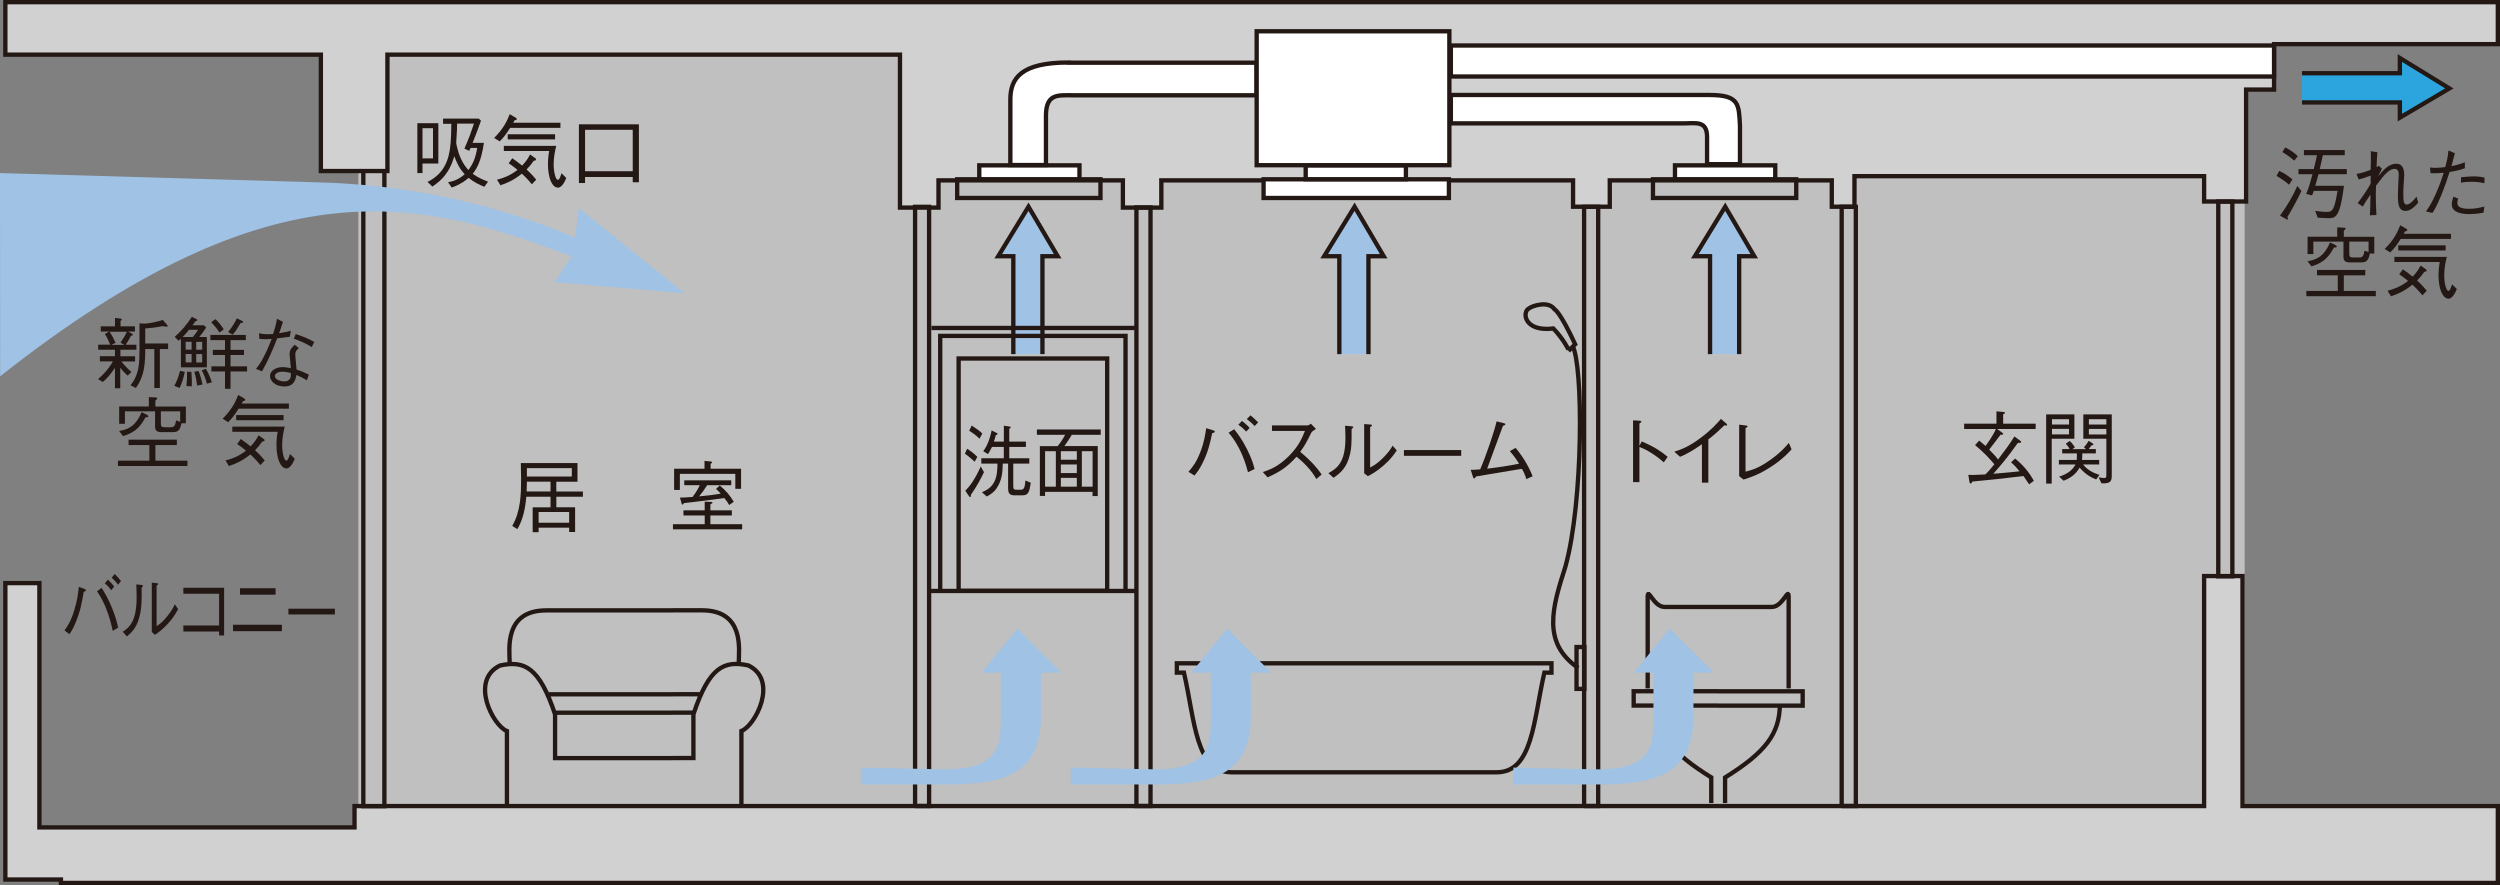 <?xml version="1.0" encoding="UTF-8"?>
<svg id="b" data-name="レイヤー 2" xmlns="http://www.w3.org/2000/svg" width="369.23" height="130.72" viewBox="0 0 369.23 130.72">
  <rect x="0" y="0" width="369.23" height="130.72" fill="#808080" stroke="none"/>
  <defs>
    <style>
      .d, .e, .f {
        fill: #fff;
      }

      .d, .g, .h, .i {
        stroke: #231814;
        stroke-width: .64px;
      }

      .e {
        opacity: .5;
      }

      .e, .j, .f, .k, .l, .m, .n {
        stroke-width: 0px;
      }

      .g {
        fill: #2ca5de;
      }

      .j {
        fill: #f3f1e7;
      }

      .k, .h {
        fill: #9fc2e5;
      }

      .l {
        fill: #231814;
      }

      .m {
        fill: #d1d1d2;
      }

      .n {
        fill: #dedfdf;
      }

      .i {
        fill: none;
      }
    </style>
  </defs>
  <g id="c" data-name="EQUIPMENT">
    <g>
      <rect class="e" x="52.93" y="1.07" width="278.59" height="127.74"/>
      <g>
        <polygon class="m" points=".79 .32 .79 8.07 47.39 8.07 47.39 24.96 57.22 24.96 57.22 8.07 132.92 8.07 132.92 30.66 138.61 30.66 138.61 26.64 165.84 26.64 165.84 30.66 171.52 30.66 171.52 26.64 232.33 26.64 232.33 30.53 237.75 30.53 237.75 26.64 270.54 26.64 270.54 30.53 273.89 30.53 273.89 25.75 325.53 25.75 325.53 29.76 331.73 29.76 331.73 13.23 335.86 13.23 335.86 6.52 368.91 6.52 368.91 .32 .79 .32"/>
        <polygon class="i" points=".79 .32 .79 8.07 47.39 8.07 47.39 25.26 57.22 25.26 57.22 8.07 132.92 8.07 132.92 30.66 138.61 30.66 138.61 26.64 165.84 26.64 165.84 30.66 171.52 30.66 171.52 26.64 232.33 26.64 232.33 30.53 237.75 30.53 237.75 26.64 270.54 26.64 270.54 30.53 273.89 30.53 273.89 26.02 325.53 26.02 325.53 29.76 331.73 29.76 331.73 13.23 335.86 13.23 335.86 6.52 368.91 6.52 368.91 .32 .79 .32"/>
        <polygon class="m" points="331.2 119.05 331.2 85.08 325.53 85.08 325.53 119.05 52.36 119.05 52.36 122.2 5.82 122.2 5.82 86.12 .79 86.12 .79 129.9 9 129.9 9 130.4 368.91 130.4 368.91 119.05 331.2 119.05"/>
        <polygon class="i" points="331.2 119.05 331.2 85.08 325.53 85.08 325.53 119.05 52.36 119.05 52.36 122.2 5.82 122.2 5.82 86.12 .79 86.12 .79 129.9 9 129.9 9 130.4 368.91 130.4 368.91 119.05 331.2 119.05"/>
        <path class="i" d="m327.62,85.11h2.08V29.77h-2.08v55.34Zm-55.62,33.93h2.09V30.55h-2.09v88.5Zm-38.04,0h2.08V30.55h-2.08v88.5Zm-98.81,0h2.07V30.55h-2.07v88.5Zm32.69,0h2.08V30.64h-2.08v88.4ZM53.66,24.96v94.1h3.11V24.96"/>
        <rect class="j" x="186.62" y="26.48" width="27.37" height="2.76"/>
        <rect class="d" x="186.62" y="26.48" width="27.37" height="2.76"/>
        <path class="i" d="m141.37,29.24h21.16v-2.76h-21.16v2.76Zm102.76,0h21.16v-2.76h-21.16v2.76Z"/>
        <polyline class="n" points="197.81 52.3 197.81 37.84 195.57 37.84 200.06 30.53 204.36 37.84 202.11 37.84 202.11 52.3"/>
        <polyline class="h" points="197.81 52.3 197.81 37.84 195.57 37.84 200.06 30.53 204.36 37.84 202.11 37.84 202.11 52.3"/>
        <polyline class="n" points="149.66 52.3 149.66 37.84 147.43 37.84 151.9 30.53 156.21 37.84 153.96 37.84 153.96 52.3"/>
        <polyline class="h" points="149.66 52.3 149.66 37.84 147.43 37.84 151.9 30.53 156.21 37.84 153.96 37.84 153.96 52.3"/>
        <polyline class="n" points="252.56 52.3 252.56 37.84 250.32 37.84 254.8 30.53 259.09 37.84 256.86 37.84 256.86 52.3"/>
        <polyline class="h" points="252.56 52.3 252.56 37.84 250.32 37.84 254.8 30.53 259.09 37.84 256.86 37.84 256.86 52.3"/>
        <rect class="d" x="144.63" y="24.42" width="14.8" height="2.05"/>
        <rect class="f" x="192.84" y="24.42" width="14.8" height="2.05"/>
        <rect class="i" x="192.84" y="24.42" width="14.8" height="2.05"/>
        <rect class="d" x="247.38" y="24.42" width="14.81" height="2.05"/>
        <path class="f" d="m212.27,9.26h-54.46v-.03c-7.03,0-8.59,2.33-8.59,5.49v9.65h5.26v-7.27c0-3.28,1.75-3.03,3.85-3.03h53.93v-4.81Z"/>
        <path class="i" d="m185.58,9.26h-27.77v-.03c-7.03,0-8.59,2.33-8.59,5.49v9.65h5.26v-7.27c0-3.28,1.75-3.03,3.85-3.03h27.25v-4.81Z"/>
        <rect class="f" x="185.6" y="4.62" width="28.46" height="19.78"/>
        <rect class="i" x="185.6" y="4.62" width="28.46" height="19.78"/>
        <path class="f" d="m256.98,24.25v-5.69c-.18-3.1-.03-4.53-4.48-4.53h-38.22v4.19h34.44c1.75,0,3.4-.45,3.4,2.02v4.01h4.86Z"/>
        <path class="i" d="m256.98,24.25v-5.69c-.18-3.1-.03-4.53-4.48-4.53h-38.22v4.19h34.44c1.75,0,3.4-.45,3.4,2.02v4.01h4.86Z"/>
        <rect class="f" x="214.28" y="6.72" width="121.58" height="4.58"/>
        <rect class="i" x="214.28" y="6.72" width="121.58" height="4.58"/>
        <path class="i" d="m202.9,97.96h-29.09v1.38h1.05c1.62,7.07,1.7,14.72,7.03,14.72h21m-2.83-16.1h29.08v1.38h-1.05c-1.62,7.07-1.71,14.72-7.04,14.72h-20.99m64.11-12.39v-13.51c0-1.54-.86,1.48-2.49,1.48h-15.84c-1.64,0-2.49-3.03-2.49-1.48v13.51m10.4,2.55h12.49v-2.12h-12.49m1.03,16.52v-3.79c5.95-3.7,8.09-6.46,8.09-10.85m-9.12.23h-12.47v-2.12h12.47m-1.01,16.52v-3.79c-5.95-3.7-8.1-6.46-8.1-10.85"/>
        <path class="k" d="m184.58,99.34h3.17l-6.51-6.51-5.28,6.51h2.86v7.14c0,3.87-.63,7.15-8.2,7.15l-12.48-.26v2.49h12.57c8.51,0,14.02-1.48,14.02-10.17v-6.35"/>
        <path class="k" d="m249.95,99.34h3.17l-6.52-6.51-5.28,6.51h2.88v7.14c0,3.87-.62,7.15-8.21,7.15l-12.47-.26v2.49h12.56c8.51,0,14.03-1.48,14.03-10.17v-6.35"/>
        <path class="k" d="m153.6,99.34h3.16l-6.51-6.51-5.28,6.51h2.84v7.14c0,3.87-.61,7.15-8.18,7.15l-12.48-.26v2.49h12.55c8.53,0,14.04-1.48,14.04-10.17v-6.35"/>
        <path class="i" d="m99.41,105.26h-17.43m17.43-2.72h-18.33m18.33,9.43h-17.43v-6.46c-2.32-6.97-4.52-8-8.13-7.22-4.52,2.19-1.04,8.9,1.02,9.68v10.87m24.54-28.69h-18.73c-6.32,0-5.41,5.86-5.41,7.66m24.14,7.44h3m-3-2.72h3.89m-3.89,9.43h3v-6.46c2.31-6.97,4.5-8,8.11-7.22,4.52,2.19,1.04,8.9-1.02,9.68v10.87m-10.1-28.69h4.28c6.33,0,5.43,5.86,5.43,7.66m28.2-10.52h30.47m-30.21-38.84h30.21m-26.2,38.8h21.94v-34.29h-21.94v34.29Zm-2.72.04h27.37v-37.67h-27.37v37.67Zm92.79-35.44l.99-.99c-2.28-4.91-3.04-5.16-3.04-5.16-.96-1.39-3.45-.43-3.71-.18-1.12.43-.94,3.54,3.53,3.01,1.47,1.54,2.24,3.11,2.24,3.11m1.43,47.02c-5.43-3.71-3.8-9.02-1.9-14.94,2.67-9.56,2.67-29.87,1.03-32.71"/>
        <path class="k" d="m.02,55.58c40.81-32.25,62.48-25.94,84.37-17.74l-2.46,3.83,19.16,1.64-15.6-12.58-.55,4.37c-7.66-3.28-20.78-7.66-37.38-8.15L0,25.56l.02,30.03"/>
        <rect class="i" x="232.84" y="95.56" width="1.16" height="6.18"/>
        <polyline class="n" points="339.99 10.82 354.44 10.82 354.44 8.57 361.75 13.06 354.44 17.37 354.44 15.13 339.99 15.13"/>
        <polyline class="g" points="339.99 10.82 354.44 10.82 354.44 8.57 361.75 13.06 354.44 17.37 354.44 15.13 339.99 15.13"/>
        <g>
          <path class="l" d="m17.76,52.62h2.19v.77h-2.02c.5.63.95,1.09,1.48,1.54l-.55.55c-.26-.21-.54-.47-1.1-1.16v3.02h-.78v-3.02c-.65.97-1.13,1.53-1.8,2.1l-.7-.43c.64-.55,1.47-1.34,2.19-2.61h-1.92v-.77h2.23v-.96h-2.48v-.74h1.78c-.32-.77-.51-1.15-.79-1.58l.63-.36h-1.24v-.77h2.1v-1.24l.81.09c.06.01.2.02.2.14,0,.09-.05.12-.19.2v.81h2.13v.77h-1l.5.27c.1.06.19.11.19.21s-.09.12-.28.14c-.28.56-.49.9-.77,1.32h1.58v.74h-2.37v.96Zm.6-1.69l-.56-.33c.3-.44.63-.95.95-1.61h-2.56c.3.46.62,1.04.88,1.64l-.62.3h1.92Zm3.09.61c0,2.03-.07,3.94-1.39,5.76l-.79-.4c1.31-1.57,1.33-3.37,1.33-5.18v-3.96l.79.04c.22,0,1.06-.13,1.33-.19.64-.13,1.03-.26,1.32-.36l.6.69c.07.08.12.14.12.2,0,.11-.09.11-.13.11-.16,0-.4-.05-.6-.09-.96.21-1.74.28-2.58.35v2.22h3.38v.82h-1.22v5.75h-.82v-5.75h-1.34Z"/>
          <path class="l" d="m26.53,57.29l-.79-.3c.39-.69.64-1.41.85-2.22l.7.15c-.13.75-.47,1.82-.76,2.37Zm.19-3.04v-4.2c-.15.12-.23.18-.36.27l-.56-.57c.96-.83,1.82-1.85,2.54-2.96l.64.32c.11.05.16.08.16.14,0,.14-.23.2-.29.21-.13.2-.26.39-.42.58h1.69l.34.33c-.43.67-.7.99-1.03,1.4h1.12v4.48h-3.83Zm1.18-5.54c-.2.3-.69.84-.92,1.06h1.51c.27-.3.6-.79.76-1.06h-1.34Zm.4,1.77h-.88v1.16h.88v-1.16Zm0,1.8h-.88v1.24h.88v-1.24Zm-.76,4.75c.07-.71.1-1.41.09-2.13l.64.02c.06.88.08,1.46.06,2.14l-.79-.04Zm1.58-.09c-.06-.55-.22-1.4-.42-2.03l.61-.13c.23.5.41,1.12.61,2.01l-.79.15Zm.74-6.45h-.88v1.16h.88v-1.16Zm0,1.8h-.88v1.24h.88v-1.24Zm.7,4.38c-.16-.65-.48-1.44-.76-1.99l.61-.21c.29.47.7,1.39.88,1.99l-.72.21Zm3.49-1.81v2.56h-.82v-2.56h-2.01v-.76h2.01v-1.67h-1.8v-.76h1.8v-1.44h-2.16v-.76h5.24v.76h-2.26v1.44h1.99v.76h-1.99v1.67h2.44v.76h-2.44Zm-1.64-5.75c-.29-.46-.62-.91-1.22-1.52l.63-.46c.47.44.84.89,1.23,1.52l-.64.46Zm3.13-1.41c-.46.78-.76,1.25-1.16,1.73l-.69-.39c.62-.77.97-1.36,1.3-2.03l.77.39s.15.07.15.16c0,.12-.04.12-.37.14Z"/>
          <path class="l" d="m41.79,47.54c-.32.98-.35,1.08-.57,1.67,1.15-.18,1.44-.27,1.73-.36l-.15.89c-.37.06-1.24.16-1.86.23-.65,1.67-1.36,3.32-2.24,4.87l-.89-.36c.48-.62,1.23-1.59,2.31-4.42-.13,0-.72.04-.84.04-.53,0-.79-.04-.98-.06l-.04-.83c.3.08.63.15,1.43.15.29,0,.41,0,.64-.02.18-.53.43-1.31.58-2.26l.88.46Zm2.35,3.87c-.37.32-.53.5-.53.96,0,.19.07.89.19,2.21.97.33,1.37.53,1.82.76l-.3.82c-.56-.34-.89-.49-1.55-.79-.1.63-.3,1.71-1.76,1.71-1.32,0-2.13-.79-2.13-1.54,0-.82.91-1.32,1.86-1.32.41,0,.87.09,1.22.15-.02-.33-.19-1.85-.19-2.08,0-.61.29-.94.77-1.38l.61.51Zm-2.48,3.49c-.63,0-1.06.3-1.06.64,0,.54.84.79,1.41.79.48,0,.94-.27.94-.89v-.36c-.34-.07-.82-.19-1.29-.19Zm2.02-5.56c.84.26,1.93.69,2.73,1.16l-.36.76c-.86-.53-1.34-.73-2.65-1.25l.28-.67Z"/>
          <path class="l" d="m17.42,68.82v-.78h4.64v-2.31h-3.07v-.79h7.13v.79h-3.17v2.31h4.73v.78h-10.26Zm4.07-7.19c-.61,1.09-1.29,2.2-3.32,2.78l-.58-.76c1.08-.19,2.38-.5,3.32-2.78l.82.4c.09.05.18.13.18.22,0,.14-.25.14-.41.14Zm5.31.86c-.15.69-.3,1.33-1.16,1.33h-1.86c-.55,0-.88-.22-.88-.78v-2.29h-4.45v1.84h-.85v-2.56h4.38v-1.38l1.02.05s.22.01.22.13c0,.09-.09.16-.27.32v.89h4.5v2.47h-.65Zm-.2-1.74h-2.84v1.77c0,.43.06.58.61.58h.88c.57,0,.64-.39.76-1.01l.6.21v-1.55Z"/>
          <path class="l" d="m35.24,60.36c-.58.91-.92,1.38-1.54,1.99l-.82-.51c1.26-1.24,1.87-2.37,2.3-3.51l.83.49c.11.06.21.12.21.23,0,.14-.18.16-.33.19-.07.12-.13.25-.2.36h6.98v.76h-7.43Zm3.2,8.31c-.21-.26-.71-.86-1.47-1.55-1.13.92-2.16,1.39-3.16,1.71l-.51-.82c.88-.22,1.92-.58,3.03-1.45-.33-.28-.77-.62-1.3-.98l.53-.74c.67.47.9.64,1.45,1.09.63-.65.92-1.16,1.17-1.64l.71.49c.06.05.19.14.19.25,0,.13-.18.16-.36.2-.35.5-.56.76-1.05,1.27.74.68,1.16,1.19,1.43,1.51l-.64.67Zm3.86.51c-.84,0-1.47-1.4-1.47-3.45,0-.65.06-1.31.18-1.96h-6.7v-.76h7.75c-.13.5-.39,1.51-.39,2.68s.28,2.34.63,2.34c.22,0,.39-.53.53-.98l.7.7c-.35.94-.82,1.44-1.23,1.44Zm-7.42-7.12v-.76h7v.76h-7Z"/>
        </g>
        <g>
          <path class="l" d="m62.4,24.15v1.41h-.76v-7.36h3.1v5.95h-2.34Zm1.55-5.22h-1.55v4.46h1.55v-4.46Zm7.57,8.65c-.72-.29-1.55-.69-2.31-1.31-.46.4-1.17.95-2.49,1.43l-.55-.79c1.2-.18,1.95-.74,2.47-1.18-.76-.79-1.1-1.53-1.55-2.65-.22.74-.49,1.6-1.23,2.62-.67.92-1.27,1.34-2,1.86l-.72-.69c.75-.39,2.48-1.3,3.12-3.89.3-1.2.37-2.38.4-4.7h-1.22v-.76h5.26l.34.3c-.39,1.1-.79,2.2-1.24,3.28h1.67c-.41,2.78-1.05,3.79-1.65,4.57.75.55,1.57.9,2.26,1.16l-.55.76Zm-2.02-5.73l-.2.43-.71-.33c.7-1.61,1.04-2.57,1.41-3.69h-2.49c0,.35,0,.9-.11,2.48l-.02.35c-.01.19.27,1.23.37,1.53.5,1.46,1.13,2.17,1.43,2.49.68-.91,1.06-1.78,1.3-3.26h-.98Z"/>
          <path class="l" d="m75.34,18.89c-.58.91-.92,1.38-1.54,1.99l-.82-.51c1.26-1.24,1.87-2.37,2.3-3.51l.83.49c.11.06.21.12.21.23,0,.14-.18.16-.33.19-.07.12-.13.25-.2.36h6.98v.76h-7.43Zm3.2,8.31c-.21-.26-.71-.86-1.47-1.55-1.13.92-2.16,1.39-3.16,1.71l-.51-.82c.88-.22,1.92-.58,3.03-1.45-.33-.28-.77-.62-1.3-.98l.53-.74c.67.47.9.64,1.45,1.09.63-.65.92-1.16,1.17-1.64l.71.49c.06.05.19.14.19.25,0,.13-.18.16-.36.2-.35.5-.56.76-1.05,1.27.74.68,1.16,1.19,1.43,1.51l-.64.67Zm3.86.51c-.84,0-1.47-1.4-1.47-3.45,0-.65.06-1.31.18-1.96h-6.7v-.76h7.75c-.13.5-.39,1.51-.39,2.68s.28,2.34.63,2.34c.22,0,.39-.53.53-.98l.7.7c-.35.94-.82,1.44-1.23,1.44Zm-7.42-7.12v-.76h7v.76h-7Z"/>
          <path class="l" d="m93.45,26.91v-.77h-7.04v.89h-.91v-8.67h8.86v8.56h-.91Zm0-7.74h-7.04v6.12h7.04v-6.12Z"/>
        </g>
        <g>
          <path class="l" d="m336.63,25.24c.74.34,1.27.7,1.94,1.26l-.49.78c-.6-.55-1.64-1.18-1.85-1.31l.4-.74Zm3.28,2.96c-.87,1.81-1.52,2.95-2.08,3.85.02.07.08.16.08.28,0,.05-.01.1-.08.1-.05,0-.08-.01-.18-.07l-.91-.51c1.16-1.58,1.91-2.96,2.56-4.38l.61.74Zm-2.41-6.43c.86.4,1.5.95,1.86,1.29l-.51.67c-.5-.43-1.03-.84-1.77-1.27l.42-.68Zm8.68,5.67c-.13,1.03-.35,2.79-.79,3.8-.37.85-.79.98-1.37.98-.36,0-1.17-.03-1.71-.07l-.37-1.01c.76.11,1.13.16,1.68.16.63,0,.9-.19,1.15-.95.19-.56.34-1.44.47-2.16h-3.51c-.06.15-.18.51-.25.67l-.88-.21c.34-.77.64-1.8.94-2.92h-2.07v-.76h2.26c.35-1.43.4-1.65.46-2.05h-1.92v-.76h6.03v.76h-3.23c-.09.46-.12.56-.46,2.05h3.99v.76h-4.17c-.26.98-.34,1.25-.48,1.71h4.23Z"/>
          <path class="l" d="m357.16,29.93c-.5.55-1.11,1.22-1.88,1.22-.84,0-1.13-.64-1.13-2.15,0-.62.06-1.91.09-2.47,0-.07.04-.48.04-.75,0-.43-.14-.84-.63-.84-.7,0-1.4.67-2.72,2.47-.01.28-.04.5-.04,1.22,0,1.26.02,1.66.09,3.13l-.97.04c.04-.61.08-1.32.09-3.07-.67.99-.83,1.23-1.13,1.77l-.76-.49c1.03-1.4,1.41-1.99,1.92-2.89v-1.19c-.3.12-1.1.41-1.77.58l-.33-.82c.72-.1,1.58-.41,2.09-.61.04-.67.04-1.54.04-2.22,0-.27-.01-.36-.04-.53l1,.15c-.02.3-.1,1.34-.12,2.2.15-.08.21-.11.33-.19l.46.42c-.08.19-.47.97-.54,1.13.81-1.02,1.61-1.86,2.64-1.86s1.19.92,1.19,1.67c0,.07-.01.37-.04.78-.08,1.23-.09,1.38-.09,1.93,0,1.12.06,1.65.5,1.65.33,0,.83-.32,1.45-1.19l.25.91Z"/>
          <path class="l" d="m362.57,22.62c-.15.61-.21.81-.51,1.92,1.04-.21,1.57-.41,1.98-.57v.88c-.81.3-1.68.46-2.26.55-.29.91-.65,2.03-1.24,3.47-.62,1.51-.92,2.01-1.29,2.58l-.95-.23c.42-.61.84-1.2,1.46-2.61.58-1.32.9-2.29,1.16-3.09-.64.05-1.18.08-1.94.06l-.09-.85c.21.04.37.06.83.06.55,0,.98-.06,1.43-.12.15-.57.42-1.59.46-2.44l.97.4Zm.49,6.73c-.07.16-.13.34-.13.64,0,.63.7.85,1.72.85.77,0,1.53-.13,2.27-.34l-.12.91c-.72.14-1.45.21-2.19.21-.63,0-2.5-.09-2.5-1.41,0-.25.06-.64.25-1.17l.7.3Zm.42-3.17c.5-.06,1.37-.13,1.86-.13.57,0,1.1.06,1.61.19l-.03.82c-.73-.15-1.12-.21-1.92-.21-.92,0-1.24.08-1.54.15l.02-.82Z"/>
          <path class="l" d="m340.63,43.75v-.78h4.64v-2.31h-3.07v-.79h7.13v.79h-3.17v2.31h4.73v.78h-10.26Zm4.07-7.19c-.61,1.09-1.29,2.2-3.32,2.78l-.58-.76c1.08-.19,2.38-.5,3.32-2.78l.82.4c.09.05.18.13.18.22,0,.14-.25.14-.41.14Zm5.31.86c-.15.69-.3,1.33-1.16,1.33h-1.86c-.55,0-.88-.22-.88-.78v-2.29h-4.45v1.84h-.85v-2.56h4.38v-1.38l1.02.05s.22.01.22.13c0,.09-.09.16-.27.32v.89h4.5v2.47h-.65Zm-.2-1.74h-2.84v1.77c0,.43.06.58.61.58h.88c.57,0,.64-.39.76-1.01l.6.21v-1.55Z"/>
          <path class="l" d="m354.56,35.29c-.58.91-.92,1.38-1.54,1.99l-.82-.51c1.26-1.24,1.87-2.37,2.3-3.51l.83.49c.11.06.21.12.21.23,0,.14-.18.16-.33.19-.07.12-.13.25-.2.36h6.98v.76h-7.43Zm3.2,8.31c-.21-.26-.71-.86-1.47-1.55-1.13.92-2.16,1.39-3.16,1.71l-.51-.82c.88-.22,1.92-.58,3.03-1.45-.33-.28-.77-.62-1.3-.98l.53-.74c.67.47.9.64,1.45,1.09.63-.65.92-1.16,1.17-1.64l.71.49c.06.05.19.14.19.25,0,.13-.18.16-.36.2-.35.5-.56.76-1.05,1.27.74.68,1.16,1.19,1.43,1.51l-.64.67Zm3.86.51c-.84,0-1.47-1.4-1.47-3.45,0-.65.06-1.31.18-1.96h-6.7v-.76h7.75c-.13.5-.39,1.51-.39,2.68s.28,2.34.63,2.34c.22,0,.39-.53.53-.98l.7.7c-.35.94-.82,1.44-1.23,1.44Zm-7.42-7.12v-.76h7v.76h-7Z"/>
        </g>
        <g>
          <path class="l" d="m175.52,69.69c.58-.68,1.19-1.39,1.8-3.03.55-1.45.7-2.55.82-3.42l1,.3c.08.02.28.09.28.21,0,.13-.19.18-.39.22-.33,1.57-.63,2.91-1.51,4.59-.37.74-.62,1.08-1.1,1.67l-.91-.55Zm6.76-6.3c.57.74,1.19,1.54,1.95,3.06.69,1.4.9,2.19,1.06,2.82l-.97.48c-.28-1.01-.57-2.1-1.36-3.61-.65-1.24-1.15-1.8-1.51-2.23l.82-.51Zm1.77.36c-.39-.46-.95-.89-1.16-1.03l.55-.55c.11.08.72.58,1.13,1.03l-.53.55Zm1.25-.82c-.37-.43-.91-.85-1.16-1.04l.55-.55c.35.29.78.68,1.13,1.04l-.53.55Z"/>
          <path class="l" d="m194.35,63.35c-.51.34-.54.36-.68.55-.69,1.41-1,1.96-1.64,2.83,1.09.91,2.2,1.94,3.17,3.35l-.79.67c-.33-.56-.65-1.11-1.5-2-.65-.69-1.11-1.04-1.43-1.29-1.46,1.64-2.68,2.34-4.27,3.04l-.7-.78c1.01-.35,2.21-.76,3.75-2.27,1.54-1.51,2.05-2.77,2.47-3.8h-4.87v-.82h5.2c.2,0,.42-.15.55-.25l.74.76Z"/>
          <path class="l" d="m196.19,69.88c1.18-.65,2.52-1.48,2.52-5.15,0-.71-.03-1.4-.06-1.85l.96.08s.26.02.26.14c0,.06-.02.08-.25.25.02,2.19-.04,2.85-.22,3.67-.49,2.14-1.44,2.83-2.45,3.55l-.76-.69Zm5.29-7.25l.94.07c.12.01.22.05.22.12s-.03.09-.28.25v5.98c.54-.29,1.11-.61,1.98-1.5.79-.79,1.1-1.32,1.34-1.73l.61.7c-.39.58-.82,1.24-1.91,2.2-1.06.92-1.76,1.3-2.35,1.61l-.55-.43v-7.27Z"/>
          <path class="l" d="m207.35,67.32v-.85h8.46v.85h-8.46Z"/>
          <path class="l" d="m225.44,70.79c-.19-.67-.47-1.22-.67-1.55-1.77.29-2.1.35-5.17.86-1.33.23-1.38.23-1.59.27-.19.27-.21.29-.28.29-.12,0-.15-.13-.18-.2l-.34-1.08c.19.01.41.04,1.4-.06.85-1.95,2.06-5.52,2.43-7.09l1.09.28c.07.01.2.06.2.16,0,.09-.2.16-.36.23-.16.41-1.74,4.68-2.33,6.32,1.59-.19,3.16-.42,4.72-.74-.23-.36-.72-1.12-1.37-1.85l.85-.49c1.13,1.37,1.92,2.71,2.52,4.2l-.95.43Z"/>
        </g>
        <g>
          <path class="l" d="m242.47,65.19c1.99.87,2.77,1.41,3.83,2.28l-.57.82c-.35-.3-.79-.7-1.6-1.23-.94-.62-1.47-.84-2-1.05v5.2h-.94v-9.13l.89.05c.06,0,.33.01.33.16,0,.07-.09.13-.28.26v3.31l.34-.67Z"/>
          <path class="l" d="m251.36,71.3v-5.69c-1.37.96-2.21,1.43-3.23,1.86l-.85-.76c1.03-.34,2.05-.67,3.85-2.01,1.62-1.2,2.43-2.14,3.04-2.83l.79.68s.13.12.13.21c0,.05-.01.09-.14.09-.08,0-.13-.01-.27-.04-.98.94-1.31,1.26-2.37,2.09v6.39h-.95Z"/>
          <path class="l" d="m256.85,62.72l.99.12c.15.01.26.06.26.14,0,.07-.04.08-.3.26v6.42c.96-.25,1.92-.5,3.65-1.73,1.58-1.12,2.24-1.93,2.75-2.52l.4.95c-.5.55-1.19,1.33-2.76,2.4-1.88,1.27-3.14,1.68-4.34,2.07l-.64-.51v-7.57Z"/>
        </g>
        <g>
          <path class="l" d="m142.83,66.28c.5.3.94.63,1.51,1.19l-.38.72c-.32-.28-.91-.82-1.45-1.18l.33-.74Zm2.5,3.44c-.57,1.19-1.08,2.13-1.93,3.34-.01.19-.01.36-.13.36-.04,0-.07-.02-.15-.13l-.55-.81c.69-.71,1.41-1.66,2.28-3.59l.46.82Zm-1.81-6.87c.67.43,1.17.79,1.56,1.18l-.41.77c-.43-.44-.94-.81-1.53-1.19l.38-.76Zm4.74,2.37v-2.35l.83.12c.11.02.19.05.19.12,0,.09-.12.15-.22.21v1.9h2.46v.79h-2.46v1.67h2.96v.79h-2.37v3.23c0,.53.06.63.49.63h.59c.55,0,.62-.36.72-1.37l.79.34c-.23,1.36-.33,1.86-1.26,1.86h-1.16c-.87,0-.93-.53-.93-1.09v-3.6h-.79c-.03,1.1-.07,2.37-.85,3.55-.45.7-.93.99-1.51,1.31l-.72-.63c.66-.3,1.37-.63,1.83-1.55.43-.84.45-1.79.47-2.68h-2.39v-.79h3.32v-1.67h-1.74c-.35.7-.49.9-.6,1.06l-.69-.43c.35-.49.85-1.26,1.24-3.07l.78.39c.05.04.1.07.1.13,0,.09-.12.13-.26.16-.12.48-.2.7-.29.97h1.46Z"/>
          <path class="l" d="m158.3,64.21c-.41.7-.71,1.13-1.1,1.67h4.93v7.38h-.77v-.62h-7.01v.61h-.77v-7.36h2.63c.43-.54.74-.98,1.1-1.67h-4.17v-.79h9.43v.79h-4.27Zm-2.36,2.43h-1.59v5.24h1.59v-5.24Zm3.1,0h-2.36v1.26h2.36v-1.26Zm0,1.96h-2.36v1.27h2.36v-1.27Zm0,1.98h-2.36v1.3h2.36v-1.3Zm2.33-3.94h-1.59v5.24h1.59v-5.24Z"/>
        </g>
        <g>
          <path class="l" d="m82.17,73.35v1.57h2.77v3.65h-.88v-.64h-4.51v.67h-.88v-3.67h2.64v-1.57h-3.58c-.14,1.67-.47,3.35-1.32,4.79l-.76-.48c1.27-2.17,1.31-4.75,1.31-6.92,0-.77-.01-1.29-.04-2.36h8.37v2.76h-3.13v1.45h3.93v.76h-3.93Zm-.85-2.21h-3.5c-.01.69-.02.93-.04,1.45h3.53v-1.45Zm3.13-2h-6.63v1.24h6.63v-1.24Zm-.39,6.48h-4.51v1.58h4.51v-1.58Z"/>
          <path class="l" d="m104.08,74.1l.91.02c.22.01.25.1.25.13,0,.07-.19.16-.32.23v.89h3.17v.76h-3.17v1.29h4.69v.76h-10.22v-.76h4.69v-1.29h-3.14v-.76h3.14v-1.27Zm-.04-6.03l.9.09c.09.01.22.02.22.14,0,.08-.06.12-.21.19v.74h4.5v2.96h-.85v-2.2h-8.19v2.37h-.85v-3.13h4.49v-1.16Zm3.65,6.51c-.19-.34-.35-.57-.72-1.03-1.67.26-4.16.55-5.96.76-.08.13-.14.22-.22.22-.07,0-.09-.07-.12-.16l-.25-.88c.37-.01.77-.01,1.86-.09.56-.74.82-1.2,1.06-1.74h-2.28v-.72h6.94v.72h-3.56c-.42.68-.76,1.13-1.19,1.65,1.66-.16,2.37-.26,3.2-.4-.37-.4-.5-.53-.7-.7l.55-.51c.94.78,1.52,1.48,2.07,2.41l-.68.48Z"/>
        </g>
        <g>
          <path class="l" d="m294.95,63.35l.76.55c.1.08.15.13.15.19,0,.07-.07.13-.4.12-.48.63-.98,1.31-1.67,2.19.91.92,1.1,1.18,1.31,1.46,1.08-1.41,1.77-2.37,2.41-3.4l.84.61c.13.09.16.15.16.2,0,.16-.25.15-.49.14-1.48,2.08-2.44,3.23-3.62,4.56,2.23-.18,3.13-.28,3.87-.36-.46-.58-.72-.85-1.25-1.34l.61-.55c1.11.94,2.08,2.01,2.75,3.3l-.7.51c-.46-.69-.53-.79-.82-1.22-3.44.42-5.52.62-7.55.81-.07.14-.15.29-.28.29-.11,0-.14-.14-.15-.22l-.18-1.06c.42.02.83.04,2.52-.06.22-.21.5-.47,1.33-1.5-.68-.82-1.59-1.81-2.85-2.83l.61-.67c.16.13.26.21.94.79.1-.14,1.08-1.44,1.53-2.5h-4.69v-.79h4.77v-1.82l1.01.09c.13.01.25.04.25.13s-.13.16-.27.22v1.38h4.8v.79h-5.69Z"/>
          <path class="l" d="m303.02,71.42h-.82v-10.22h4.17v3.6h-3.35v6.62Zm2.56-8.72v-.79h-2.52v.79h2.52Zm0,1.46v-.82h-2.52v.82h2.52Zm2.08,4.44c.58.78,1.48,1.24,2.41,1.54l-.48.67c-.69-.29-1.47-.62-2.45-1.75-.55,1.02-1.44,1.59-2.36,1.94l-.67-.61c.78-.23,1.88-.72,2.42-1.79h-2.45v-.67h2.63c.03-.35.03-.5.03-.74v-.23h-2.17v-.64h1.08c-.09-.23-.23-.44-.55-.79l.58-.4c.26.23.49.48.76.95l-.36.25h2l-.3-.28c.34-.36.51-.64.7-.94l.57.36c.08.05.14.11.14.16,0,.11-.22.13-.28.14-.08.12-.2.28-.43.55h1.06v.64h-2v.27c0,.33-.02.48-.05.7h2.54v.67h-2.36Zm2.27,1.91c.23.02.67.09.83.09.33,0,.33-.19.33-.53v-5.27h-3.4v-3.6h4.2v8.87c0,.86,0,1.39-1.52,1.31l-.43-.88Zm1.16-8.6h-2.58v.79h2.58v-.79Zm0,1.44h-2.58v.82h2.58v-.82Z"/>
        </g>
        <g>
          <path class="l" d="m9.52,93.12c.47-.68.97-1.39,1.46-3.03.45-1.45.57-2.55.66-3.42l.81.3c.07.02.23.09.23.21,0,.13-.15.18-.31.22-.27,1.57-.51,2.91-1.22,4.59-.3.74-.5,1.08-.89,1.67l-.74-.55Zm5.48-6.3c.46.74.97,1.54,1.58,3.06.56,1.4.73,2.19.86,2.82l-.79.48c-.23-1.01-.46-2.1-1.1-3.61-.53-1.24-.93-1.8-1.22-2.23l.66-.51Zm1.43.36c-.31-.46-.77-.89-.94-1.03l.45-.55c.09.08.59.58.92,1.03l-.43.55Zm1.01-.82c-.3-.43-.74-.85-.94-1.04l.45-.55c.28.29.63.68.92,1.04l-.43.55Z"/>
          <path class="l" d="m18.13,93.31c.96-.65,2.05-1.48,2.05-5.15,0-.71-.03-1.4-.05-1.85l.78.08s.21.02.21.14c0,.06-.02.08-.2.25.02,2.19-.03,2.85-.18,3.67-.4,2.14-1.17,2.83-1.99,3.55l-.62-.69Zm4.29-7.25l.76.07c.09.01.18.05.18.12s-.03.09-.23.25v5.98c.44-.29.9-.61,1.6-1.5.64-.79.89-1.32,1.09-1.73l.49.7c-.31.58-.66,1.24-1.54,2.2-.86.92-1.43,1.3-1.9,1.61l-.45-.43v-7.27Z"/>
          <path class="l" d="m27.08,93.27v-.89h5.28v-4.69h-5.28v-.88h6.02v7.04h-.74v-.58h-5.28Z"/>
          <path class="l" d="m34.41,92.27h7.23v.95h-7.23v-.95Zm1.04-4.44v-.95h5.25v.95h-5.25Z"/>
          <path class="l" d="m42.6,90.75v-.85h6.86v.85h-6.86Z"/>
        </g>
      </g>
    </g>
  </g>
</svg>